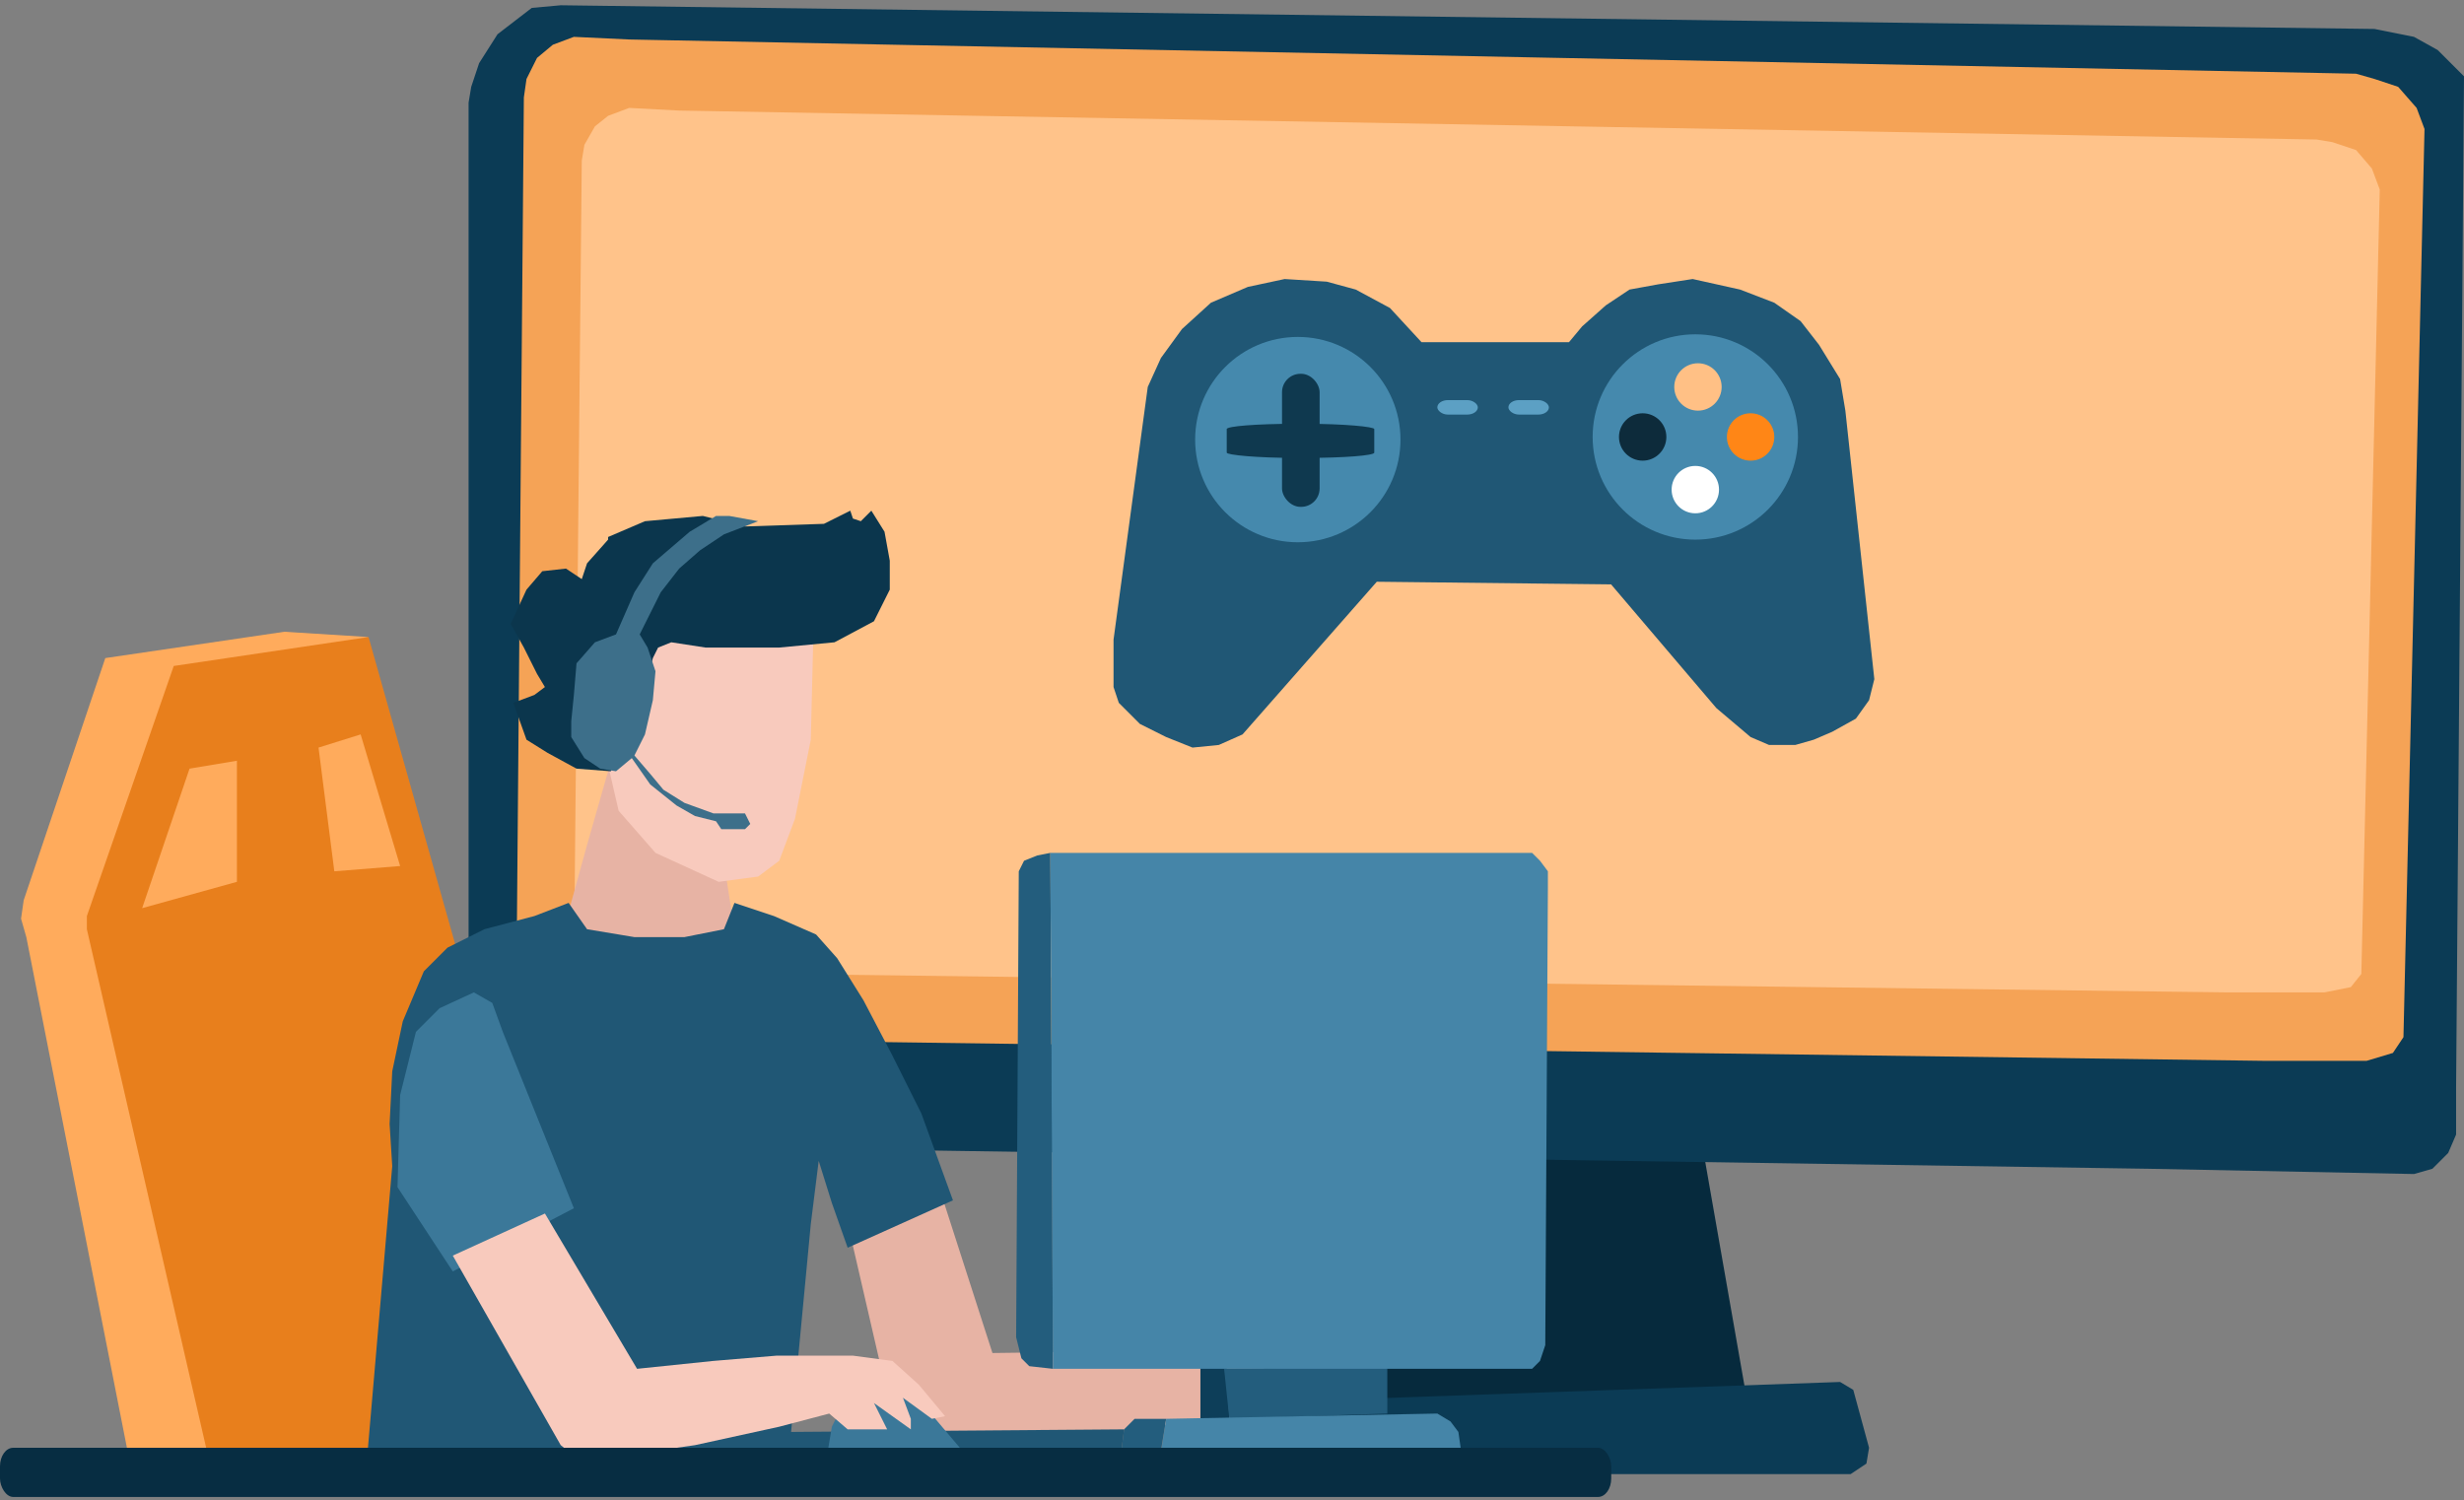 <?xml version="1.0" encoding="UTF-8"?>
<!DOCTYPE svg PUBLIC "-//W3C//DTD SVG 1.1//EN" "http://www.w3.org/Graphics/SVG/1.1/DTD/svg11.dtd">
<!-- Creator: CorelDRAW X8 -->
<svg xmlns="http://www.w3.org/2000/svg" xml:space="preserve" width="936px" height="570px" version="1.1" style="shape-rendering:geometricPrecision; text-rendering:geometricPrecision; image-rendering:optimizeQuality; fill-rule:evenodd; clip-rule:evenodd"
viewBox="0 0 936 570"
 xmlns:xlink="http://www.w3.org/1999/xlink">
 <rect x="0" y="0" width="936" height="570" fill="#808080" stroke="none"/>
 <defs>
  <style type="text/css">
   <![CDATA[
    .fil12 {fill:#F8CABD}
    .fil2 {fill:#E7B3A4}
    .fil3 {fill:#062A3D}
    .fil15 {fill:#072D42}
    .fil13 {fill:#0B364D}
    .fil4 {fill:#0B3B55}
    .fil22 {fill:#0D2B3B}
    .fil7 {fill:#0D3E59}
    .fil18 {fill:#0F394F}
    .fil10 {fill:#205775}
    .fil8 {fill:#235D7D}
    .fil11 {fill:#3B7899}
    .fil14 {fill:#3D6F8A}
    .fil9 {fill:#4585A8}
    .fil16 {fill:#4589AD}
    .fil17 {fill:#5CA0C4}
    .fil0 {fill:#E87F1C}
    .fil5 {fill:#F5A356}
    .fil20 {fill:#FF8616}
    .fil1 {fill:#FFAB5C}
    .fil19 {fill:#FFC085}
    .fil6 {fill:#FFC38A}
    .fil21 {fill:white}
   ]]>
  </style>
 </defs>
 <g id="Слой_x0020_1">
  <polygon class="fil0" points="140,550 173,359 140,242 53,252 22,354 68,550 "/>
  <polygon class="fil1" points="72,292 90,289 90,335 54,345 "/>
  <polygon class="fil1" points="137,279 121,284 127,331 152,329 "/>
  <polygon class="fil1" points="66,253 140,242 108,240 40,250 9,342 8,349 10,356 49,554 79,553 33,353 33,348 "/>
  <polygon class="fil2" points="358,455 323,469 338,534 363,550 413,545 461,539 457,513 377,514 "/>
  <polygon class="fil3" points="490,439 647,437 664,534 478,538 "/>
  <polygon class="fil4" points="178,411 349,437 816,444 917,446 924,444 930,438 933,431 933,413 936,29 926,19 917,14 902,11 213,2 202,3 189,13 182,24 179,33 178,39 "/>
  <polygon class="fil5" points="196,394 199,37 200,30 204,22 210,17 218,14 239,15 895,28 902,30 911,33 918,41 921,49 913,394 909,400 899,403 889,403 860,403 "/>
  <polygon class="fil6" points="218,369 221,61 222,55 226,48 231,44 239,41 258,42 880,53 886,54 895,57 901,64 904,72 897,370 893,375 883,377 874,377 846,377 "/>
  <polygon class="fil4" points="471,560 472,533 699,525 704,528 710,550 709,556 703,560 "/>
  <polygon class="fil7" points="466,519 456,519 456,539 467,539 "/>
  <polygon class="fil8" points="441,551 443,539 431,539 427,543 426,551 "/>
  <polygon class="fil8" points="467,539 465,520 527,519 527,537 "/>
  <polygon class="fil9" points="441,552 443,539 546,537 551,540 554,544 555,551 "/>
  <polygon class="fil8" points="394,325 399,324 400,520 391,519 388,516 386,508 387,331 389,327 "/>
  <polygon class="fil9" points="400,520 399,324 578,324 582,324 585,327 588,331 588,337 587,511 585,517 582,520 "/>
  <polygon class="fil10" points="296,544 427,543 426,551 296,551 "/>
  <polygon class="fil11" points="346,528 320,534 316,542 314,554 368,554 "/>
  <polygon class="fil2" points="276,334 233,286 223,321 215,350 228,361 280,360 "/>
  <polygon class="fil12" points="240,240 309,240 308,281 302,311 296,327 288,333 273,335 249,324 235,308 229,282 "/>
  <polygon class="fil13" points="241,278 248,250 250,246 255,244 268,246 296,246 317,244 332,236 338,224 338,213 336,202 331,194 327,198 324,197 323,194 313,199 283,200 267,196 245,198 231,204 231,205 223,214 221,220 215,216 206,217 200,224 194,237 199,246 204,256 207,261 203,264 195,267 200,281 208,286 219,292 232,293 "/>
  <polygon class="fil14" points="275,203 288,198 277,196 272,196 262,202 248,214 241,225 234,241 226,244 219,252 218,264 217,274 217,280 222,288 228,292 234,293 240,288 247,298 252,302 257,306 264,310 272,312 274,315 283,315 285,313 283,309 274,309 271,309 260,305 252,300 247,294 241,287 245,279 248,266 249,255 246,246 243,241 251,225 258,216 266,209 "/>
  <polygon class="fil10" points="203,348 216,343 223,353 241,356 260,356 275,353 279,343 294,348 310,355 318,364 328,380 339,401 350,423 362,456 322,474 316,457 311,441 308,465 299,560 139,559 149,443 148,427 149,407 153,388 161,369 170,360 184,353 "/>
  <polygon class="fil11" points="187,381 191,392 218,459 172,483 151,451 152,416 158,392 167,383 180,377 "/>
  <polygon class="fil12" points="172,477 207,461 242,520 271,517 295,515 324,515 339,517 349,526 359,538 354,539 343,531 346,539 346,543 332,533 337,543 322,543 315,537 296,542 264,549 236,553 218,553 213,549 "/>
  <rect class="fil15" y="550" width="612.055" height="18.681" rx="5" ry="7"/>
  <polygon class="fil10" points="528,117 540,130 596,130 601,124 610,116 619,110 630,108 643,106 652,108 661,110 674,115 684,122 691,131 699,144 701,156 712,258 710,266 705,273 696,278 689,281 682,283 672,283 665,280 652,269 612,222 523,221 472,279 463,283 453,284 443,280 433,275 425,267 423,261 423,243 436,147 441,136 449,125 460,115 474,109 488,106 504,107 515,110 "/>
  <circle class="fil16" cx="493" cy="167" r="39"/>
  <circle class="fil16" cx="644" cy="166" r="39"/>
  <rect class="fil17" x="546" y="152" width="15.383" height="5.494" rx="4" ry="4"/>
  <rect class="fil17" x="573" y="152" width="15.383" height="5.494" rx="4" ry="4"/>
  <rect class="fil18" x="487" y="142" width="14.284" height="50.547" rx="7" ry="7"/>
  <rect class="fil18" x="466" y="161" width="56.041" height="12.954" rx="26" ry="2"/>
  <circle class="fil19" cx="645" cy="147" r="9"/>
  <circle class="fil20" cx="665" cy="166" r="9"/>
  <circle class="fil21" cx="644" cy="186" r="9"/>
  <circle class="fil22" cx="624" cy="166" r="9"/>
 </g>
</svg>
